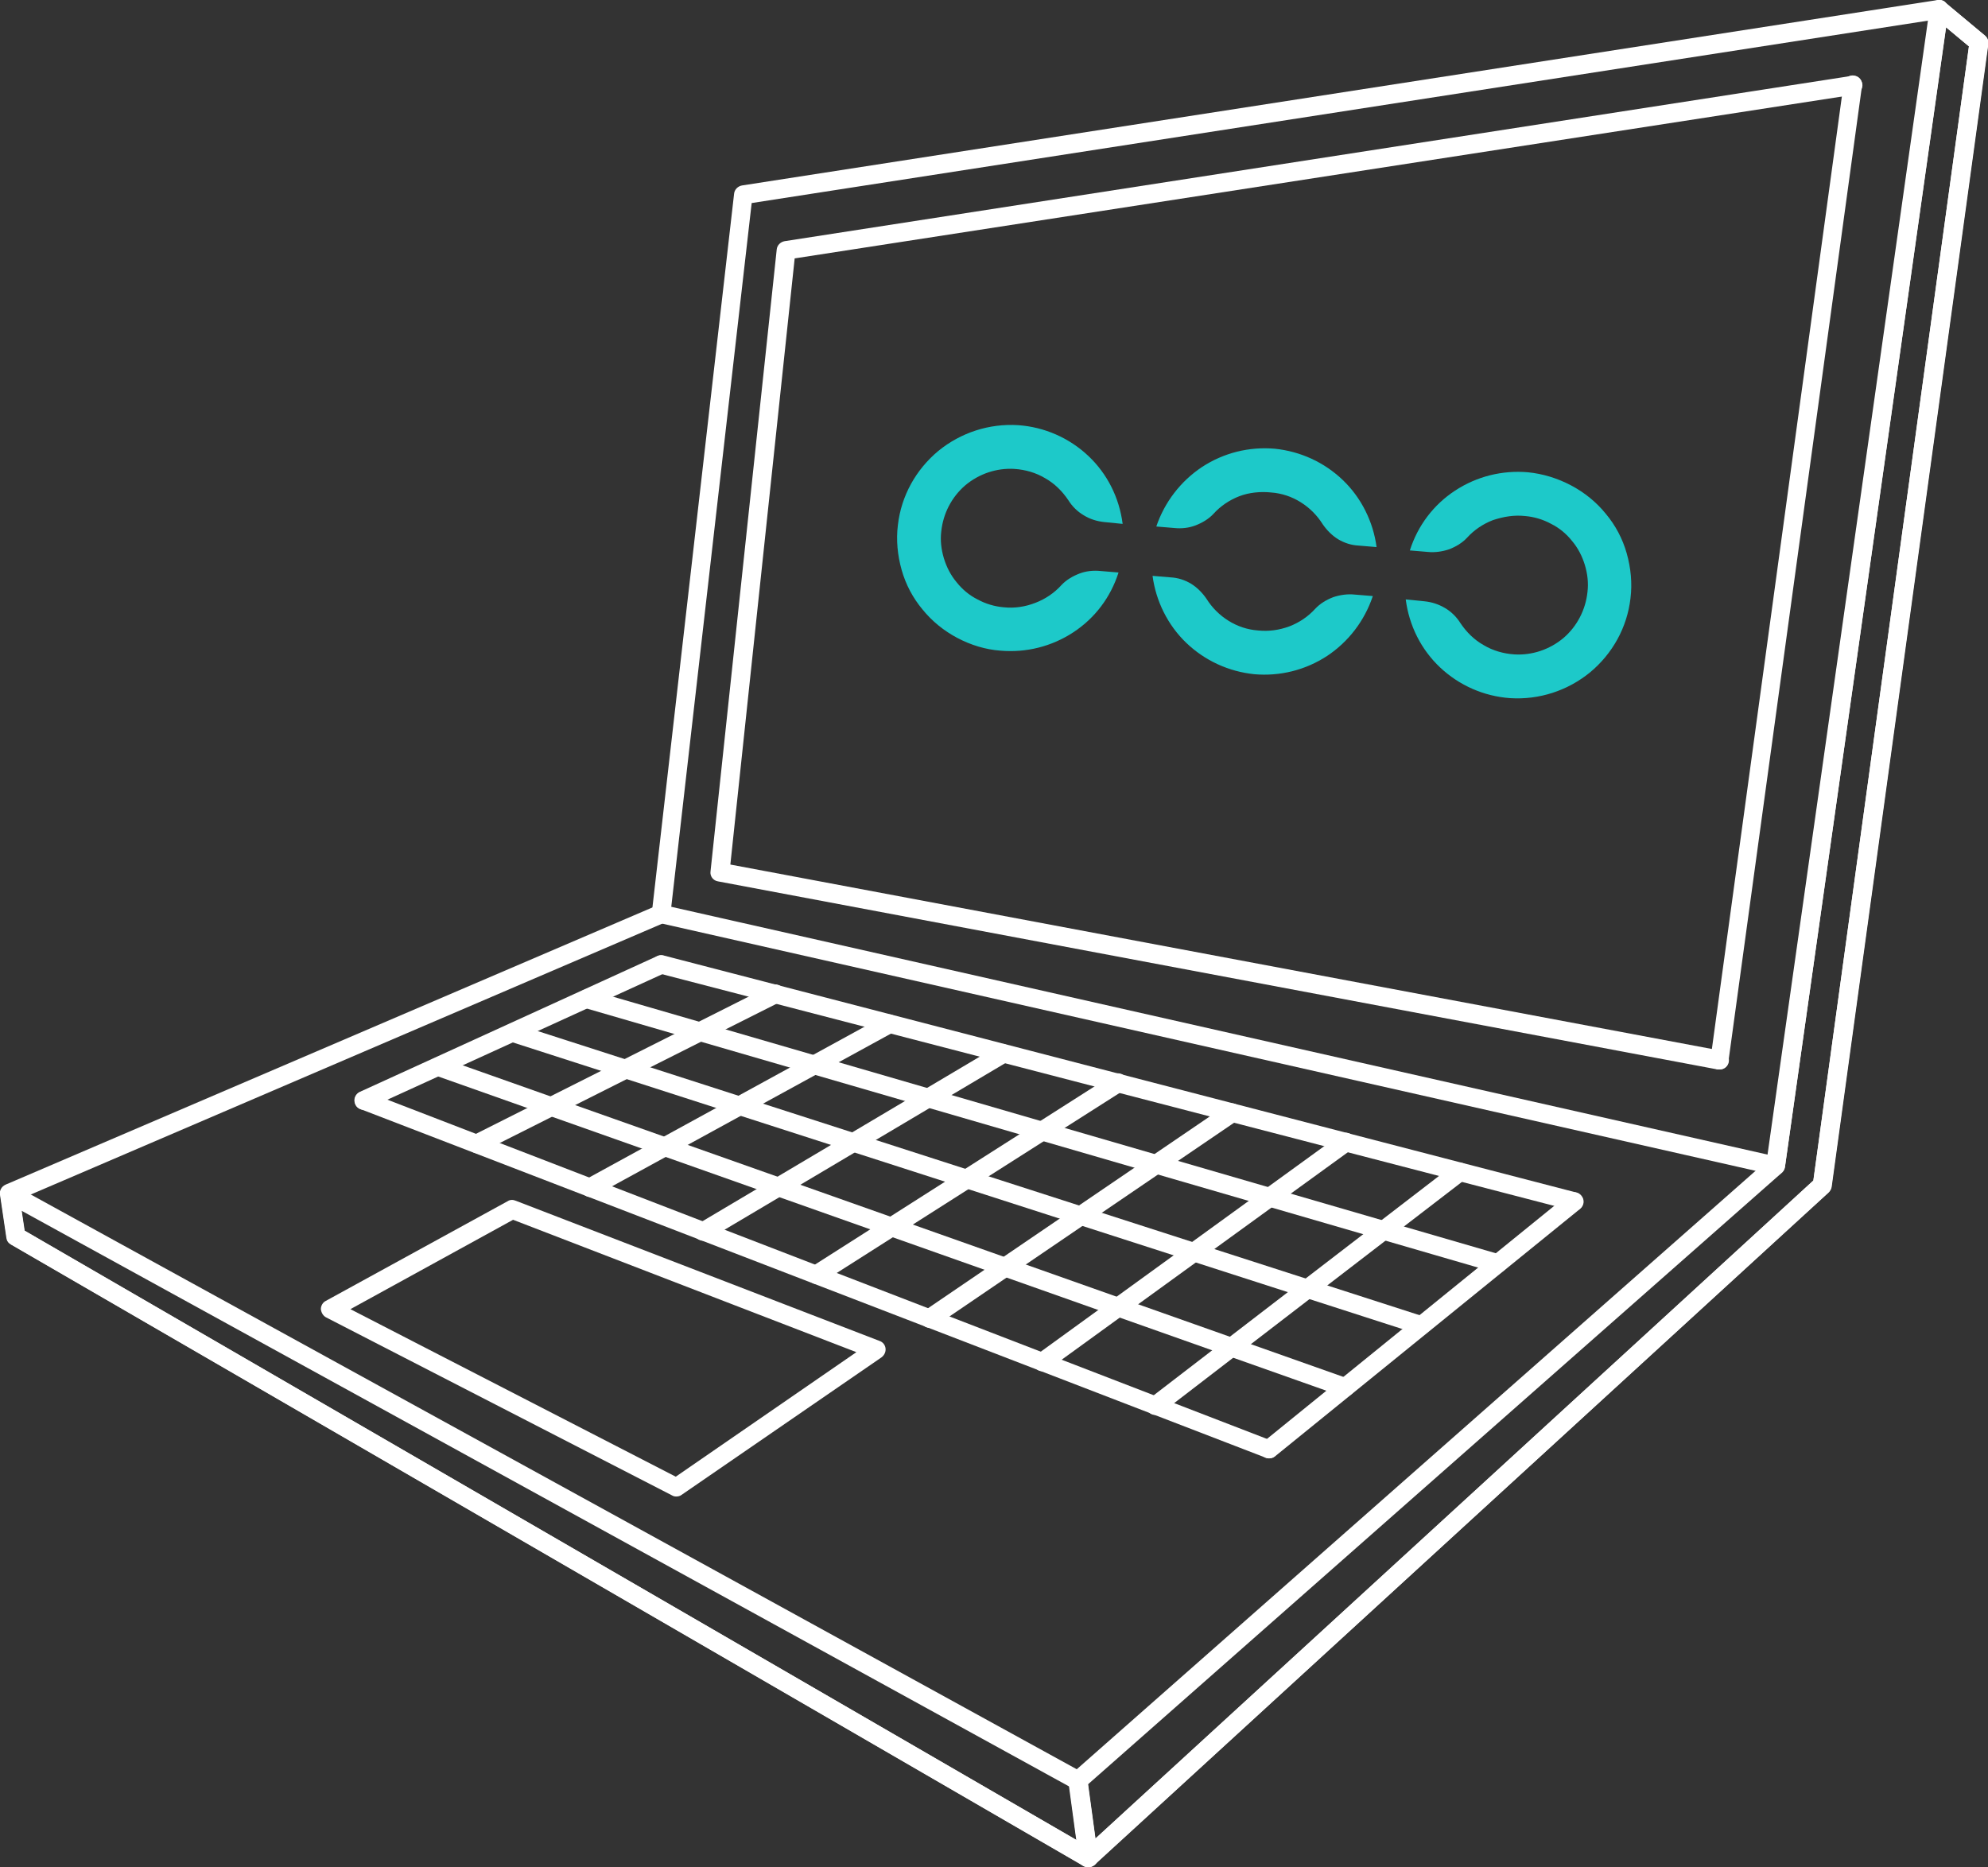 <svg xmlns="http://www.w3.org/2000/svg" xmlns:xlink="http://www.w3.org/1999/xlink" id="Layer_1" x="0px" y="0px" viewBox="0 0 531.6 499.3" style="enable-background:new 0 0 531.6 499.3;" xml:space="preserve">
<rect x="0" y="0" width="531.6" height="499.3" fill="#333333" stroke="none"/>
<style type="text/css">
	.st0{fill:#FFFFFF;}
	.st1{fill:#1DC9C9;}
</style>
<g>
	<path class="st0" d="M291,499.3c-0.4,0-0.9-0.1-1.3-0.3L2.9,332.8c-0.7-0.4-1.1-1-1.2-1.8L0,319.5c-0.2-1.1,0.4-2.2,1.5-2.7   l174.3-74.7c1.3-0.5,2.7,0,3.3,1.3c0.5,1.3,0,2.7-1.3,3.3l-172.5,74l1.2,8.4l284.2,164.6l194.2-178l41.6-303.3L517,4.5   c-1.1-0.9-1.2-2.5-0.3-3.5c0.9-1.1,2.5-1.2,3.5-0.3l10.6,8.8c0.7,0.6,1,1.4,0.9,2.3l-41.9,305.6c-0.1,0.6-0.4,1.1-0.8,1.5   L292.7,498.6C292.2,499.1,291.6,499.3,291,499.3z"></path>
</g>
<g>
	<path class="st0" d="M291,499.3c-0.3,0-0.6,0-0.9-0.1c-0.9-0.3-1.5-1.1-1.6-2l-2.8-20.6c-0.1-0.8,0.2-1.7,0.8-2.2l185.9-163.9   L516,2.2c0.1-0.9,0.7-1.7,1.6-2c0.8-0.3,1.8-0.2,2.5,0.4l10.6,8.9c0.7,0.6,1,1.4,0.9,2.3l-41.9,305.6c-0.1,0.6-0.4,1.1-0.8,1.5   L292.7,498.7C292.2,499.1,291.6,499.3,291,499.3z M290.9,477.2l2,14.5l192-176l41.6-303.3l-6.1-5.1l-43.1,304.8   c-0.1,0.6-0.4,1.1-0.8,1.5L290.9,477.2z"></path>
</g>
<g>
	<path class="st0" d="M291.1,499.3c-0.4,0-0.9-0.1-1.3-0.3L3,332.8c-0.7-0.4-1.1-1-1.2-1.8l-1.7-11.5c-0.1-0.9,0.3-1.9,1.1-2.4   s1.8-0.6,2.6-0.1l285.7,157c0.7,0.4,1.2,1.1,1.3,1.9l2.8,20.6c0.1,0.9-0.3,1.9-1.1,2.4C292.1,499.2,291.6,499.3,291.1,499.3z    M6.6,329.1l281.3,163l-1.9-14.3L5.8,323.8L6.6,329.1z"></path>
</g>
<g>
	<path class="st0" d="M180.8,400.2c-0.4,0-0.8-0.1-1.1-0.3l-92.5-47.6c-0.8-0.4-1.3-1.3-1.4-2.2c0-0.9,0.5-1.8,1.3-2.2l48.7-26.7   c0.6-0.4,1.4-0.4,2.1-0.1l97.3,37.5c0.9,0.3,1.5,1.1,1.6,2s-0.3,1.8-1.1,2.4l-53.5,36.8C181.8,400.1,181.3,400.2,180.8,400.2z    M93.7,350.1l87,44.8l48.3-33.3l-91.8-35.4L93.7,350.1z"></path>
</g>
<g>
	<path class="st0" d="M474.9,314.3c-0.2,0-0.4,0-0.6-0.1l-298.1-67.4c-1.2-0.3-2.1-1.5-1.9-2.7l22-192.3c0.1-1.1,1-2,2.1-2.2   L518.2,0c0.8-0.1,1.6,0.1,2.1,0.7c0.6,0.6,0.8,1.3,0.7,2.1l-43.7,309.3c-0.1,0.7-0.5,1.3-1.1,1.7   C475.9,314.1,475.4,314.3,474.9,314.3z M179.5,242.5l293.3,66.3L515.7,5.5L201,54.3L179.5,242.5z"></path>
</g>
<g>
	<path class="st0" d="M339.3,390c-0.7,0-1.4-0.3-1.9-0.9c-0.9-1.1-0.7-2.6,0.4-3.5l81.6-66.2c1.1-0.9,2.6-0.7,3.5,0.4   s0.7,2.6-0.4,3.5l-81.6,66.2C340.4,389.9,339.8,390,339.3,390z"></path>
</g>
<g>
	<path class="st0" d="M309,378.4c-0.8,0-1.5-0.3-2-1c-0.8-1.1-0.6-2.7,0.5-3.5l81.3-62.5c1.1-0.8,2.7-0.6,3.5,0.5s0.6,2.7-0.5,3.5   l-81.3,62.5C310.1,378.2,309.6,378.4,309,378.4z"></path>
</g>
<g>
	<path class="st0" d="M278.7,366.7c-0.8,0-1.5-0.4-2-1c-0.8-1.1-0.6-2.7,0.6-3.5l81.1-58.8c1.1-0.8,2.7-0.6,3.5,0.6   c0.8,1.1,0.6,2.7-0.6,3.5l-81.1,58.8C279.8,366.6,279.3,366.7,278.7,366.7z"></path>
</g>
<g>
	<path class="st0" d="M248.6,355.1c-0.8,0-1.6-0.4-2.1-1.1c-0.8-1.1-0.5-2.7,0.7-3.5l80.8-55c1.1-0.8,2.7-0.5,3.5,0.7   c0.8,1.1,0.5,2.7-0.7,3.5l-80.8,55C249.5,354.9,249,355.1,248.6,355.1z"></path>
</g>
<g>
	<path class="st0" d="M218.4,343.4c-0.8,0-1.6-0.4-2.1-1.2c-0.7-1.2-0.4-2.7,0.8-3.5l80.5-51.3c1.2-0.7,2.7-0.4,3.5,0.8   c0.7,1.2,0.4,2.7-0.8,3.5L219.7,343C219.3,343.3,218.8,343.4,218.4,343.4z"></path>
</g>
<g>
	<path class="st0" d="M188.1,331.8c-0.9,0-1.7-0.4-2.2-1.2c-0.7-1.2-0.3-2.7,0.9-3.4l80.2-47.6c1.2-0.7,2.7-0.3,3.4,0.9   c0.7,1.2,0.3,2.7-0.9,3.4l-80.2,47.6C189,331.7,188.5,331.8,188.1,331.8z"></path>
</g>
<g>
	<path class="st0" d="M157.8,320.1c-0.9,0-1.7-0.5-2.2-1.3c-0.7-1.2-0.2-2.7,1-3.4l80-43.8c1.2-0.7,2.7-0.2,3.4,1s0.2,2.7-1,3.4   l-80,43.8C158.7,320,158.2,320.1,157.8,320.1z"></path>
</g>
<g>
	<path class="st0" d="M127.6,308.4c-0.9,0-1.8-0.5-2.2-1.4c-0.6-1.2-0.1-2.7,1.1-3.4l79.7-40.1c1.2-0.6,2.7-0.1,3.4,1.1   c0.6,1.2,0.1,2.7-1.1,3.4l-79.7,40.1C128.4,308.3,128,308.4,127.6,308.4z"></path>
</g>
<g>
	<path class="st0" d="M97.3,296.8c-0.9,0-1.9-0.5-2.3-1.5c-0.6-1.3,0-2.7,1.2-3.3l79.5-36.3c1.3-0.6,2.7,0,3.3,1.2   c0.6,1.3,0,2.7-1.2,3.3l-79.5,36.3C98,296.7,97.7,296.8,97.3,296.8z"></path>
</g>
<g>
	<path class="st0" d="M420.9,323.8c-0.2,0-0.4,0-0.6-0.1l-244.1-63.4c-1.3-0.3-2.1-1.7-1.8-3c0.3-1.3,1.7-2.1,3-1.8l244.1,63.4   c1.3,0.3,2.1,1.7,1.8,3C423,323.1,422,323.8,420.9,323.8z"></path>
</g>
<g>
	<path class="st0" d="M400.5,340.4c-0.2,0-0.5,0-0.7-0.1l-243.6-70.8c-1.3-0.4-2.1-1.8-1.7-3.1s1.8-2.1,3.1-1.7l243.6,70.8   c1.3,0.4,2.1,1.8,1.7,3.1C402.6,339.6,401.6,340.4,400.5,340.4z"></path>
</g>
<g>
	<path class="st0" d="M380.1,356.9c-0.3,0-0.5,0-0.8-0.1l-243-78.3c-1.3-0.4-2-1.8-1.6-3.1c0.4-1.3,1.8-2,3.1-1.6l243,78.3   c1.3,0.4,2,1.8,1.6,3.1C382.1,356.2,381.1,356.9,380.1,356.9z"></path>
</g>
<g>
	<path class="st0" d="M359.7,373.5c-0.3,0-0.6,0-0.8-0.1l-242.5-85.8c-1.3-0.5-2-1.9-1.5-3.2s1.9-2,3.2-1.5l242.5,85.8   c1.3,0.5,2,1.9,1.5,3.2C361.7,372.8,360.7,373.5,359.7,373.5z"></path>
</g>
<g>
	<path class="st0" d="M339.3,390c-0.3,0-0.6-0.1-0.9-0.2l-242-93.2c-1.3-0.5-1.9-1.9-1.4-3.2c0.5-1.3,1.9-1.9,3.2-1.4l241.9,93.3   c1.3,0.5,1.9,1.9,1.4,3.2C341.2,389.4,340.3,390,339.3,390z"></path>
</g>
<g>
	<path class="st0" d="M459.8,286c-0.2,0-0.3,0-0.5,0L192,235.7c-1.3-0.2-2.2-1.4-2-2.7l17.7-166.3c0.1-1.1,1-2,2.1-2.2l285.3-44.2   c1.4-0.2,2.6,0.7,2.9,2.1c0.2,1.4-0.7,2.6-2.1,2.9L212.5,69.1l-17.2,162.1l265,49.8c1.4,0.3,2.2,1.6,2,2.9   C462.1,285.2,461,286,459.8,286z"></path>
</g>
<g>
	<path class="st0" d="M459.8,286c-0.1,0-0.2,0-0.3,0c-1.4-0.2-2.3-1.4-2.1-2.8L493,22.3c0.2-1.4,1.4-2.3,2.8-2.1   c1.4,0.2,2.3,1.4,2.1,2.8l-35.7,260.8C462.1,285.1,461.1,286,459.8,286z"></path>
</g>
<g>
	<path class="st1" d="M268.4,162.4c-2.4-0.2-4.8-0.9-7-2.1c-2.2-1.1-4.1-2.7-5.6-4.6c-1.6-1.9-2.7-4.1-3.4-6.4s-1-4.8-0.7-7.2   c0.5-4.8,2.8-9.2,6.4-12.3c3.7-3.1,8.4-4.7,13.2-4.4c2.9,0.2,5.7,1,8.2,2.5c2.5,1.4,4.6,3.5,6.2,5.9c1,1.6,2.4,3,4.1,4   c1.6,1,3.5,1.6,5.4,1.8l5,0.5c-0.9-7-4.1-13.4-9.2-18.2c-5.1-4.8-11.7-7.7-18.7-8.2c-7.8-0.5-15.4,2-21.4,6.9   c-6,5-9.9,12-10.8,19.8c-0.5,4-0.1,8.1,1,12s3,7.5,5.6,10.6c2.5,3.1,5.7,5.7,9.3,7.6c3.6,1.9,7.5,3.1,11.5,3.4   c6.9,0.6,13.7-1.1,19.5-4.9c5.8-3.8,10-9.4,12.1-16l-4.8-0.4c-1.9-0.2-3.9,0-5.7,0.7c-1.8,0.7-3.5,1.7-4.8,3.1   c-1.9,2.1-4.3,3.7-6.9,4.7C274.1,162.3,271.2,162.7,268.4,162.4z"></path>
</g>
<g>
	<path class="st1" d="M407.8,138c2.4,0.2,4.8,0.9,7,2.1c2.2,1.1,4.1,2.7,5.6,4.6c1.6,1.9,2.7,4.1,3.4,6.4c0.7,2.3,1,4.8,0.7,7.2   c-0.5,4.8-2.8,9.2-6.4,12.3c-3.7,3.1-8.4,4.7-13.2,4.4c-2.9-0.2-5.7-1-8.2-2.5c-2.5-1.4-4.6-3.5-6.2-5.9c-1-1.6-2.4-3-4.1-4   s-3.5-1.6-5.5-1.8l-5-0.5c0.9,7,4.1,13.4,9.2,18.2s11.7,7.7,18.7,8.2c7.8,0.5,15.4-2,21.4-6.9c6-5,9.9-12,10.8-19.8   c0.5-4,0.1-8.1-1-12s-3-7.5-5.6-10.6c-2.5-3.1-5.7-5.7-9.3-7.6c-3.6-1.9-7.5-3.1-11.5-3.5c-6.9-0.6-13.7,1.1-19.5,4.9   c-5.8,3.8-10,9.4-12.1,16l4.8,0.4c1.9,0.2,3.9-0.1,5.7-0.7c1.8-0.7,3.5-1.7,4.8-3.1c1.9-2.1,4.3-3.7,6.9-4.7   C402.2,138.1,405,137.7,407.8,138z"></path>
</g>
<g>
	<path class="st1" d="M339.9,131.7c2.8,0.2,5.5,1.1,7.9,2.6s4.4,3.5,5.9,5.9c1.1,1.6,2.5,3,4.1,4c1.7,1,3.5,1.6,5.5,1.7l4.8,0.4   c-0.9-6.8-4.1-13.2-9-17.9c-5-4.8-11.4-7.7-18.2-8.4c-6.9-0.6-13.7,1.1-19.5,4.9c-5.7,3.8-10,9.4-12.2,15.9l4.8,0.4   c1.9,0.2,3.9,0,5.7-0.7c1.8-0.7,3.5-1.7,4.8-3.1c1.9-2.1,4.3-3.7,6.9-4.7S337.1,131.4,339.9,131.7z"></path>
</g>
<g>
	<path class="st1" d="M336.4,168.6c-2.8-0.2-5.5-1.1-7.9-2.6s-4.4-3.5-5.9-5.9c-1.1-1.6-2.5-3-4.1-4c-1.7-1-3.5-1.6-5.5-1.7   l-4.8-0.4c0.9,6.8,4.1,13.2,9,17.9c5,4.8,11.4,7.7,18.2,8.4c6.9,0.6,13.7-1.1,19.5-4.9c5.7-3.8,10-9.4,12.2-16l-4.9-0.4   c-1.9-0.2-3.9,0.1-5.7,0.7c-1.8,0.7-3.5,1.7-4.8,3.1c-1.9,2.1-4.3,3.7-6.9,4.7C342.1,168.5,339.3,168.9,336.4,168.6z"></path>
</g>
</svg>